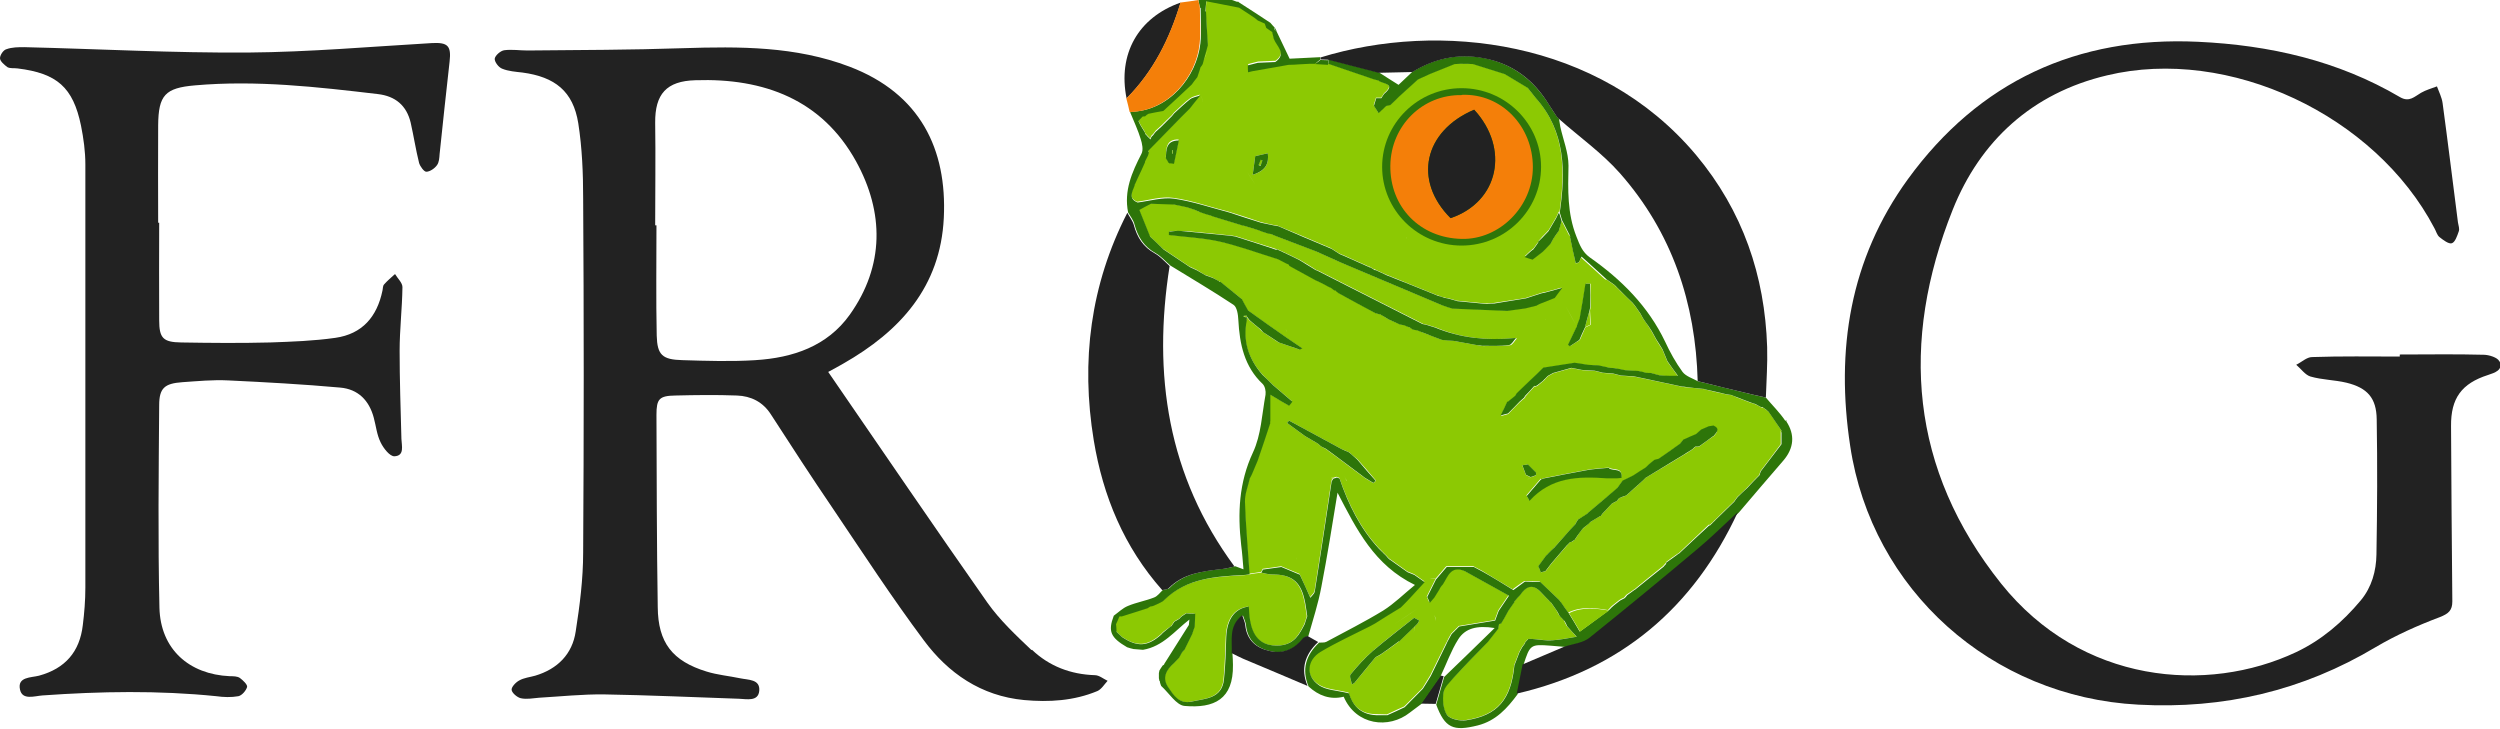 <?xml version="1.0" encoding="UTF-8"?>
<svg id="Layer_1" xmlns="http://www.w3.org/2000/svg" viewBox="0 0 97.53 28.43">
  <defs>
    <style>
      .cls-1 {
        fill: #8cc903;
      }

      .cls-2 {
        fill: #2d7509;
      }

      .cls-3 {
        fill: #f47f09;
      }

      .cls-4 {
        fill: #222;
      }
    </style>
  </defs>
  <path class="cls-1" d="M69.52,16.83h0c-.17-.25-.33-.5-.5-.74-.03-.03-.07-.06-.1-.09-.05-.03-.09-.06-.13-.09-.02-.02-.03-.02-.05,0-.08-.04-.15-.09-.24-.13-.07-.03-.14-.05-.21-.07-.17-.07-.35-.13-.52-.2-.07-.03-.13-.06-.2-.09-.07-.01-.13-.02-.2-.03-.28-.06-.55-.12-.83-.19-.03-.02-.05-.02-.08-.02-.22-.03-.43-.05-.65-.07-.06,0-.12-.01-.18-.02-.48-.1-.96-.21-1.45-.31-.14-.03-.29-.06-.43-.09l-.5-.03-.31-.08c-.13-.01-.27-.02-.4-.03-.11-.03-.22-.05-.32-.08-.17-.01-.34-.02-.5-.03-.14-.03-.28-.05-.41-.08-.24.07-.47.13-.71.2-.07.04-.13.07-.2.11-.04.03-.07.07-.1.1-.03.04-.07.07-.1.1h0c-.08.07-.15.12-.23.19-.03,0-.05.02-.07.03l-.03-.02c-.12.13-.25.27-.37.41v.03c-.08.06-.14.12-.21.18-.15.15-.3.3-.45.46-.1.03-.19.06-.29.08.08-.18.17-.36.26-.54h.03l.02-.02c.09-.07.17-.14.26-.21.02-.03.04-.06.06-.1.17-.17.35-.34.52-.5.17-.17.35-.34.52-.5.41-.06.82-.13,1.22-.19.17.03.35.05.52.08.13,0,.27.01.4.02.14.03.28.06.42.08.06,0,.13.01.2.02.14.03.28.06.42.08.17.01.34.02.51.03.1.03.2.05.3.07.07,0,.13,0,.2.01.11.03.22.06.33.09.13.01.27.02.4.03.11,0,.21,0,.32,0-.13-.19-.27-.38-.41-.57-.06-.15-.13-.31-.19-.46-.08-.13-.17-.26-.25-.4-.06-.1-.11-.21-.17-.31-.04-.07-.09-.14-.13-.21-.07-.1-.13-.2-.21-.3-.04-.07-.07-.13-.11-.2l-.21-.3s-.06-.07-.09-.11c-.13-.13-.27-.27-.41-.4-.04-.03-.07-.07-.1-.1-.03-.04-.07-.07-.1-.1-.04-.03-.07-.07-.1-.1-.1-.07-.2-.14-.3-.21h-.41s-.07-.07-.1-.1c-.14-.1-.27-.21-.41-.31-.02.04-.03.08-.05.14.02-.05.03-.09.05-.14-.05-.08-.1-.17-.16-.25-.03-.01-.05,0-.07.02-.02-.01-.04,0-.05,0h-.01c-.07-.34-.14-.68-.22-1.02.01-.02.01-.04,0-.05-.14-.07-.28-.14-.43-.22-.07.1-.13.2-.21.3-.04.07-.07.13-.11.2-.07.06-.13.13-.2.2-.04.03-.07.07-.1.1-.13.1-.27.21-.4.31-.1-.04-.21-.07-.31-.1.07-.07.14-.13.21-.2h0s.08-.06.11-.09h.01c.07-.09.13-.19.21-.28v-.03s.06-.07.09-.1c.03-.04.06-.07.1-.11.07-.07.13-.13.2-.21.1-.17.2-.34.3-.51.03-.07.06-.13.09-.2h.03c.22-1.59.23-3.15-.94-4.46-.1-.13-.21-.26-.31-.39-.1.1-.2.2-.29.29.1-.1.2-.2.29-.29-.3-.18-.6-.36-.9-.54-.41-.13-.83-.26-1.24-.39-.13,0-.27,0-.4-.01h-.11c-.07,0-.13.01-.2.01-.33.13-.65.26-.97.39-.15.07-.31.14-.46.21-.24.22-.49.44-.74.67,0,.05.01.1.02.15,0-.05-.01-.1-.02-.15-.05.05-.09.09-.13.13-.07.07-.14.13-.21.2-.05.01-.1.02-.15.03-.03.03-.06.06-.1.09-.04.03-.07.06-.1.09-.04.03-.08.07-.11.1-.06-.1-.12-.2-.18-.29.03-.1.06-.2.09-.29h.2c.04-.06.08-.11.11-.17.5-.42-.09-.38-.23-.52l-.19-.05c-.59-.2-1.18-.4-1.76-.6-.17-.01-.34-.02-.5-.03h-.23c-.13,0-.26.02-.38.02-.14,0-.28.01-.42.02-.47.08-.95.17-1.42.25-.05.01-.11.03-.16.04-.17.05-.33.1-.5.15.17-.05.33-.1.5-.15,0-.09,0-.18-.01-.27l.39-.1c.23-.01.45-.02.68-.03.46-.34.05-.61-.06-.91-.02-.09-.04-.17-.06-.26-.08-.06-.15-.11-.23-.17-.02-.06-.04-.11-.06-.17-.09-.04-.18-.08-.27-.12-.04-.03-.07-.06-.11-.09-.21-.13-.41-.27-.62-.41-.41-.08-.83-.16-1.28-.25-.02.2-.03.31-.04.42.03.42.05.84.07,1.25v.06c-.07.25-.13.49-.2.74.07-.17.14-.34.22-.51.09-.04.19-.08.28-.13-.06-.06-.12-.12-.18-.18.01-.48.02-.95.03-1.43-.01.48-.02.95-.03,1.43.06.06.12.12.18.18-.09.04-.19.08-.28.13-.07.17-.14.34-.22.51-.03.04-.06.08-.08.12-.01.02-.01.04-.02.06l-.11.33s.01.07.02.1c0-.04-.01-.07-.02-.1-.07.1-.14.19-.22.29-.34.31-.67.62-1,.93-.04.03-.07.07-.1.1-.19.04-.39.07-.58.11-.04.04-.09.07-.13.1-.04,0-.07,0-.1.01-.05.06-.17.15-.15.19.06.15.15.28.24.42,0,.03.01.05.03.08.03.04.06.07.09.1.03.04.07.07.1.1.01-.03.03-.07.04-.1.03-.03.05-.05.07-.07.04-.04.07-.09.1-.13.04-.03.07-.07.11-.1.04-.03.07-.07.11-.1.13-.13.27-.27.41-.4.03-.04.06-.07.09-.11.21-.19.4-.39.62-.55.11-.08.26-.11.4-.15.08.13.11.23.09.3.02-.08-.02-.18-.09-.3-.13.17-.27.34-.41.51l-.1.1c-.07.07-.13.14-.2.21-.44.45-.88.9-1.33,1.36,0,.02.02.04.03.06.2.07.4.13.59.2h.08c.02-.34,0-.7.5-.69h0c-.06.29-.12.59-.19.9-.06,0-.13-.01-.2-.02.01.17-.05.25-.13.29.09-.04.14-.12.13-.29-.04-.07-.08-.13-.12-.2h-.08c-.2-.07-.4-.13-.59-.2-.01.04-.02.07-.03.11-.03.07-.07.13-.1.2-.01.03-.02.05-.02.07-.1.21-.2.42-.29.63-.03.06-.06.13-.09.2-.02.03-.02.06-.03.09-.08.24-.24.49.12.65.47-.06.96-.22,1.42-.15.73.1,1.44.36,2.16.54.41.13.83.26,1.23.4.21.05.41.1.62.14h.04c.7.29,1.39.58,2.09.88.1.07.21.13.31.2.07.03.13.06.21.09.3.14.61.27.92.41.02.02.04.03.07.02l.13.08s.05.03.08.03c.01,0,.02.01.03.02.13.06.26.12.4.18h0c.65.26,1.3.53,1.95.79.03.02.06.03.09.03.07.03.14.05.21.07.07.02.13.03.2.04.1.03.21.06.31.09h0c.38.04.75.07,1.14.11.1,0,.2-.01.3-.02.41-.06.82-.13,1.23-.19h0c.04-.06.09-.12.13-.18-.05.06-.09.12-.13.18.21-.07.42-.13.62-.2.06-.02.12-.03.18-.04-.04-.1-.08-.2-.15-.38.07.18.11.27.15.38.21-.06.41-.11.62-.17-.1.13-.2.26-.3.39h-.01c-.17.07-.34.14-.5.2h-.01c-.07.04-.13.07-.2.1h-.01c-.13.04-.27.07-.4.1-.07.01-.14.02-.21.03-.17.02-.34.05-.51.07-.71-.03-1.42-.06-2.14-.09-.13-.04-.27-.09-.4-.13-1.3-.55-2.6-1.1-3.91-1.65-.33-.15-.66-.3-1-.45-.47-.18-.94-.36-1.42-.54-.11-.05-.23-.09-.35-.14-.06-.02-.11-.03-.18-.04-.04,0-.09.01-.13.02.04,0,.09-.01.13-.02-.1-.04-.21-.08-.31-.11-.19-.06-.37-.11-.55-.17-.02-.01-.04-.01-.06-.01-.35-.11-.7-.21-1.05-.32-.07-.03-.13-.05-.2-.07-.13-.05-.27-.09-.41-.13-.07-.03-.13-.06-.2-.09-.1-.03-.2-.07-.3-.1-.18-.04-.35-.07-.52-.11-.3-.01-.6-.02-.9-.03-.15.08-.3.16-.45.24.14.35.28.69.42,1.03.17.17.35.34.52.5.34.23.69.46,1.03.69.09.04.19.09.28.13.11.07.22.13.33.2.1.04.2.07.3.11.07.04.14.08.21.12l.03.03h.04c.28.22.56.45.84.67.08.15.17.3.24.45.26.19.52.37.77.55.24.17.49.34.73.51.21.14.41.28.62.42-.03.02-.06.03-.1.05-.33.22-.52.08-.7-.13.18.21.37.36.7.13l-.82-.28c-.2-.13-.4-.27-.61-.41h0s-.08-.07-.11-.11c-.14-.12-.28-.24-.42-.35h-.1c-.16.81.08,1.5.61,2.11h0c.13.14.27.27.41.41.25.22.51.43.76.65-.05.05-.09.11-.13.16-.21-.12-.42-.25-.73-.43v1.04s-.01.04,0,.06c-.17.49-.33.98-.49,1.46.13-.14.27-.27.4-.41-.13.14-.27.27-.4.41-.07.17-.14.34-.21.5-.04.07-.07.14-.1.21-.07.3-.2.61-.19.91.03.94.11,1.88.18,2.82.15-.02.31-.04.47-.07.02-.04.04-.08.06-.12.24-.03.48-.06.72-.1.24.1.48.2.72.3.13.3.27.6.41.9.06-.08.15-.15.17-.23.23-1.43.44-2.87.66-4.3v-.12s0-.07-.01-.1c0,.03,0,.07.01.1h.07s.08-.03.13-.04c.04.02.07.03.11.04.35,1,.8,1.94,1.53,2.73.03.03.07.07.1.1.03.04.07.07.1.1.03.04.07.07.1.1.04.04.07.08.1.11.24.17.48.34.72.51.09.04.18.07.27.11.13.09.27.19.4.28-.19.21-.38.41-.57.62-.12.12-.24.24-.36.37-.33.21-.67.42-1,.62-.07.04-.13.07-.2.11-.65.33-1.31.63-1.94,1-.54.32-.59.93-.08,1.29.29.21.72.21,1.19.33.11.4.39.83,1.05.84h.03s.42.01.42.01l.04-.02c.21-.1.42-.2.63-.29l.71-.71c.1-.17.21-.34.31-.51-.1.03-.21.06-.31.09.1-.03.21-.06.31-.09.2-.41.4-.82.6-1.22.04-.07.07-.13.1-.2.04-.07.07-.13.11-.2.04-.04.07-.07.1-.1.03-.03.07-.07.1-.1.03-.03.07-.07.1-.1.47-.08.93-.15,1.4-.23.05-.12.09-.25.14-.38.13-.19.26-.38.4-.59-.61-.34-1.17-.65-1.73-.96-.53-.23-.65.21-.85.52h0s-.06.08-.09.11c-.04.07-.08.13-.11.2l-.13.2c-.06.07-.12.14-.18.21-.04-.08-.07-.15-.1-.23.11-.23.23-.45.34-.68-.07,0-.15-.01-.23-.02.07,0,.15.01.23.01.14-.16.28-.33.42-.49h1.06c.11.06.22.12.34.18.4.24.8.49,1.19.72.18-.13.31-.23.45-.32.2,0,.4,0,.6.01.24.23.48.46.72.69l.02.02s.06.06.08.1c.1.14.2.27.29.41.51-.25,1.03-.19,1.56-.1h0s.07-.08.11-.12c.03-.03.06-.06.09-.08.08-.06.16-.13.24-.19.06-.04.12-.07.19-.1.03-.04.06-.08.09-.11h0c.1-.07.2-.13.29-.2h.01c.37-.31.75-.61,1.12-.91.04-.04.07-.08.1-.11l.02-.02v-.03c.15-.12.32-.23.49-.35h.01c.39-.37.78-.74,1.17-1.11h.03s.02,0,.02,0c.04-.04.07-.07.11-.1.03-.04.07-.07.1-.1.24-.24.48-.47.72-.7.05-.06.09-.12.13-.18.12-.11.24-.22.36-.34h0c.17-.18.33-.35.5-.52.02-.05.03-.1.04-.14.27-.35.54-.71.8-1.06v-.52h.01v.06h.02ZM64,14.48c.06.01.11.02.16.03-.05-.01-.11-.02-.16-.03ZM59.91,5.46c.06.07.13.13.19.19-.06-.06-.13-.12-.19-.19,0-.01-.01-.03-.02-.04,0,.02,0,.03.02.04ZM49.35,1.12s0,0-.01-.01c0,0,0,0,.01.01ZM46.14,6.89s.02-.04.03-.06c-.01.02-.03.04-.03.06ZM48.64,6.69c.11.17.23.34.34.52-.11-.17-.23-.35-.34-.52ZM48.87,6.82c.04-.29.07-.51.1-.73.16-.04.33-.07.49-.11.04.37-.04.67-.59.84h0ZM54.09,5.6s0,.02,0,.03c0-.01,0-.02,0-.03ZM57.34,3.24c.1.07.2.14.3.21-.1-.07-.2-.14-.3-.21ZM54.85,9.31s.02-.03.03-.05c0,.02-.02.03-.03.05ZM54.92,9.39s.03-.04.03-.06c0,.02-.02.04-.03.06ZM58,9.15c-.28.04-.64.1-1,.18-1.6-.05-2.78-1.26-2.75-2.86.02-1.56,1.26-2.78,2.79-2.76,1.54-.07,2.76,1.22,2.77,2.82,0,1.18-.77,2.22-1.8,2.62h0ZM60.21,10.13s0,.03.01.05c0-.02,0-.03-.01-.05ZM61.52,12.76s.02-.04.02-.06c.03-.08.06-.16.09-.24.01-.02.02-.05.02-.07v-.63c-.1-.05-.19-.09-.29-.13.1.05.2.09.29.13v.63c.07-.44.14-.88.22-1.32h.18c0,.3,0,.6.01.89-.01.05-.02.1-.03.15.01.19.02.37.03.56-.07.04-.14.07-.21.1.01.07.02.14.03.22-.01-.08-.02-.14-.03-.22l-.22.5h-.01c-.12.07-.24.15-.36.23-.03-.02-.05-.04-.07-.06.11-.23.22-.46.33-.69-.14-.25-.28-.51-.45-.82.17.3.31.56.45.82ZM60.89,10.96s.02-.02.04-.03c0,0-.03.02-.04.03ZM60.31,12.47c.07.03.13.07.21.1.2.09.4.18.61.26-.2-.09-.4-.18-.61-.26-.07-.03-.13-.07-.21-.1-.01,0-.02,0-.03-.01.01,0,.02.01.03.01ZM49,21.96c.07.08.18.15.26.23-.08-.08-.19-.15-.26-.23ZM49.27,22.19c.02-.06.03-.11.05-.15-.02.04-.04.09-.05.15ZM55.97,23.99c.02.08.03.15.04.24-.02-.08-.03-.15-.04-.24ZM55.32,23.73c-.31.21-.62.43-.94.63.32-.2.62-.42.94-.63ZM54.94,24.94c.06-.04.11-.09.15-.15-.04.06-.09.11-.15.15ZM55.3,24.33s-.07.07-.1.1c-.01.11-.03.2-.07.28.04-.08.06-.18.06-.28-.21.2-.41.4-.62.6-.13.1-.27.2-.41.3-.1.07-.2.13-.3.21-.07.04-.13.07-.2.1-.27.34-.55.67-.83,1.01l-.09.05c-.02-.13-.11-.32-.05-.39.26-.33.54-.64.86-.91.52-.45,1.07-.87,1.62-1.3.07.04.13.07.2.11-.02.04-.05.08-.07.12h0ZM57.65,12.97c-.46-.06-.91-.11-1.37-.17.46.06.91.11,1.37.17ZM49.89,9.32h0s0,0,0,0ZM46.89,9.56c.18.02.36.04.54.07-.18-.03-.36-.05-.54-.07ZM50.19,12.97c0-.05-.02-.1-.03-.14.02.05.03.09.03.14ZM50.56,21.74s.03.07.04.1c-.01-.03-.03-.06-.04-.1ZM52.53,18.76c-.03-.07-.06-.14-.09-.21.03.07.06.14.1.21h0ZM53.58,18.85c-.11-.07-.22-.13-.33-.2-.37-.27-.74-.55-1.11-.83-.14-.1-.28-.2-.41-.3-.07-.04-.13-.07-.2-.11-.04-.03-.07-.06-.11-.1-.17-.1-.34-.2-.51-.3-.23-.17-.46-.34-.7-.51.03-.03.05-.06.08-.09.68.37,1.37.74,2.05,1.11.09.04.19.08.28.12h.01c.07.07.14.13.22.19.04.03.07.06.11.09.24.27.49.55.72.83-.03.03-.06.06-.09.09h0ZM57.85,21.79s.02-.03.03-.05c-.01.02-.02.03-.03.05ZM57.84,13.49c-.06,0-.12-.01-.18-.02-.31-.06-.63-.11-.94-.17-.15-.02-.3-.03-.46-.04-.25-.1-.5-.19-.75-.29h-.01c-.07-.04-.13-.06-.2-.09-.06-.01-.11-.02-.17-.03l-.13-.08h-.01c-.07-.04-.13-.07-.2-.09-.06-.01-.11-.02-.17-.03-.15-.06-.29-.13-.44-.19-.1-.06-.21-.12-.3-.19-.06-.02-.12-.03-.19-.05-.48-.26-.96-.52-1.44-.78h0s-.07-.06-.1-.09c-.02-.02-.04-.03-.07-.03-.05-.03-.09-.06-.13-.09h-.01s-.21-.12-.21-.12l-.39-.19c-.34-.19-.68-.37-1.02-.56.01-.02,0-.04-.02-.05-.07-.04-.14-.07-.21-.1l-.19-.1c-.77-.24-1.53-.52-2.31-.7-.64-.14-1.31-.18-1.96-.25v-.13c.07,0,.13-.02.2-.02.17,0,.33,0,.49.01.58.05,1.16.11,1.74.17.06.01.11.02.17.03.11-.1.23-.21.34-.31-.11.1-.23.21-.34.31.52.17,1.05.33,1.57.5l.03.02h.04c.14.07.29.13.43.2.14.07.27.13.41.2.21.12.42.25.62.38.02.02.05.03.08.03,1.37.7,2.75,1.39,4.12,2.09.06.01.12.03.18.04.11.03.21.07.32.1.99.42,2.01.51,3.07.41.03.01.05.01.08.01-.09.09-.17.26-.27.27-.35.04-.7.02-1.04.03h-.02ZM58.98,16.22s.06,0,.09,0c-.03,0-.06,0-.09,0ZM59.29,22.7c-.07-.02-.16-.03-.24-.04.08.01.17.02.24.04ZM60.12,18.69s.06,0,.08-.03c.57-.11,1.15-.23,1.72-.33.27-.05.56-.06.84-.09h0c.17.12.54-.03.49.37-.06,0-.11.01-.17.02h-.39s-.03,0-.03,0c-1.09-.07-2.16-.05-3,.88-.04-.06-.07-.12-.11-.19.19-.22.37-.43.56-.65h0ZM61.51,19.97s.02.06.02.09c0-.03-.02-.07-.02-.09ZM59.39,18.15c.07-.01.14-.02.21-.03.11.11.22.22.33.33-.01.03-.02.06-.01.1-.07.02-.14.05-.21.07-.05.05-.12.08-.14.13.02-.05.09-.09.14-.13l-.18-.09c-.05-.12-.09-.25-.14-.37h0ZM66.85,17.02h-.01c-.18.13-.37.26-.55.4-.05,0-.1,0-.15.01-.04.03-.07.07-.11.1l-.14.09c-.05.03-.1.07-.16.1-.51.31-1.02.62-1.53.92h0s-.07.07-.1.1h0c-.22.2-.44.4-.66.59-.09.04-.18.07-.27.1-.03.04-.06.08-.09.11-.06.04-.13.07-.2.11-.12.13-.24.25-.36.38-.02.04-.05.07-.07.1h-.02c-.13.07-.25.15-.38.23-.03.03-.07.06-.1.09h-.01s-.07.07-.11.1c-.03.03-.06.06-.1.09-.03.04-.06.07-.09.11h0c-.07.1-.13.2-.2.3h0s-.09.07-.12.09c-.03,0-.06,0-.08.03-.03.03-.07.06-.1.1-.2.24-.41.47-.61.71-.08.1-.15.2-.23.3-.06.02-.12.03-.18.05v.26-.26c-.04-.08-.07-.16-.1-.24.1-.13.2-.27.3-.41.04-.04.07-.07.1-.1.04-.04.07-.07.1-.1l.1-.1s-.01-.05-.02-.07c0,.03.01.05.02.07l.62-.69c.07-.07.13-.14.2-.21.04-.07.07-.13.11-.2.11-.06.22-.13.33-.2.03-.03.05-.05.08-.07.37-.31.74-.63,1.12-.94.07-.1.14-.2.21-.29.13-.07.27-.13.41-.2-.03-.03-.06-.06-.1-.1.03.03.06.07.1.1.17-.11.34-.21.5-.32.04-.03.07-.06.1-.1.08-.07.15-.13.23-.19.06-.01.11-.03.16-.04.28-.2.56-.4.84-.59.04-.05.09-.11.13-.16.17-.08.34-.15.5-.22.06-.06.13-.11.19-.17.1-.04.2-.09.3-.13.06-.01.12-.02.19-.03.27.14.11.27,0,.41h.03Z"/>
  <path class="cls-4" d="M56.18,26.36c-.26.37-.51.73-.76,1.09.2,0,.39.01.59.01.1-.36.21-.72.31-1.08-.05-.01-.09-.02-.13-.03h0Z"/>
  <path class="cls-2" d="M49.8,1.21s-.04-.08-.06-.12c-.02.02-.03.05-.01.08.02.03.04.04.07.04Z"/>
  <path class="cls-2" d="M51.52,2.33c-.07.06-.14.11-.21.17.17.01.34.02.5.03v-.18c-.1,0-.2-.01-.29-.01Z"/>
  <path class="cls-1" d="M45.39,23.4c-.06.06-.14.09-.22.13-.07.03-.13.06-.2.09-.04,0-.07.01-.11.02-.04.03-.07.05-.11.07-.34.1-.68.21-1.01.31-.03,0-.06,0-.09.01-.05.1-.09.2-.13.3,0,.1.01.2.02.3.07.07.14.13.21.2.6.41,1,.38,1.53-.08.04-.04.07-.07.1-.1.09-.07.19-.14.28-.21h.02c.04-.07.08-.12.12-.19.06-.04.13-.08.19-.11.04-.03.07-.07.1-.1,0-.02,0-.04-.01-.06,0,.02,0,.04.01.06.05-.04.11-.07.17-.11.02-.06.04-.12.06-.18-.02.06-.04.12-.06.18.12,0,.23,0,.35.01,0,.17-.02.34-.02.51-.03.1-.07.2-.1.29-.1.2-.2.41-.3.61-.03.04-.06.07-.1.11-.04.07-.07.13-.11.2-.07.07-.13.14-.2.21-.3.26-.47.57-.23.93.21.31.44.69.92.57.53-.12,1.18-.11,1.26-.86.06-.55.06-1.1.09-1.66.03-.69.31-1.11.88-1.19.02.18.02.36.05.54.09.53.35,1.04,1.16.98.57-.04.76-.42.97-.83.04-.1.07-.21.1-.31-.04-.24-.06-.47-.12-.7-.16-.68-.53-.94-1.24-.93-.14,0-.29-.05-.43-.07-.15.02-.31.04-.47.07-.07.01-.13.03-.2.03-1.14.06-2.27.12-3.14.99h.01Z"/>
  <path class="cls-1" d="M61.03,24.22s-.07-.07-.1-.1c-.03-.04-.06-.07-.1-.11-.04-.07-.08-.13-.11-.2-.07-.1-.14-.2-.21-.3-.03-.04-.07-.07-.1-.1-.04-.04-.07-.07-.1-.1-.07-.07-.13-.14-.2-.21-.33-.37-.59-.23-.82.11-.06.07-.12.14-.19.21-.02.02-.02.04-.03.06-.08.11-.15.22-.23.33-.06.1-.11.21-.17.31-.04.07-.08.13-.12.2-.03,0-.05.01-.08.02-.01.06-.02.12-.03.18-.13.17-.27.34-.4.51-.44.46-.89.92-1.33,1.39-.16.17-.38.36-.4.57-.04.29-.03.67.13.89.12.17.51.25.75.21,1.23-.19,1.75-.81,1.88-2.14.07-.17.13-.35.2-.52.04-.07.07-.13.11-.2.03-.04.06-.08.09-.11.01-.02.02-.04.02-.06.04-.04.08-.09.12-.13.03,0,.06,0,.08-.01.29.02.58.07.86.06.32-.02.63-.09.95-.14-.12-.14-.25-.28-.38-.42-.04-.07-.07-.13-.1-.2h-.01Z"/>
  <path class="cls-1" d="M60.92,8.62c-.04.13-.08.26-.11.39.14.07.28.14.43.22-.1-.2-.21-.41-.31-.61h0Z"/>
  <path class="cls-1" d="M51.93,18.77s.05-.08.07-.12h-.07v.12Z"/>
  <path class="cls-1" d="M48.65,12.36s-.02-.04-.03-.06c-.04,0-.07.01-.11.01v.04s.09.01.13.02c0,.04,0,.08-.01.12h.1s-.06-.08-.09-.12h0Z"/>
  <path class="cls-1" d="M62.01,12.11c-.06.22-.12.44-.18.66.07-.04.14-.07.21-.1-.01-.19-.02-.37-.03-.56Z"/>
  <path class="cls-1" d="M45.75,5.86h-.03v.13h.03s0-.08,0-.13Z"/>
  <path class="cls-1" d="M49.1,6.43s.06.02.08.03c.03-.07.05-.13.07-.21-.03-.01-.05-.02-.08-.03-.03.07-.05.13-.08.2h0Z"/>
  <path class="cls-2" d="M69.65,16.42c-.22-.33-.51-.61-.76-.91-.18-.04-.36-.08-.53-.12-.71-.17-1.42-.35-2.13-.52-.2-.11-.46-.19-.59-.36-.27-.37-.49-.77-.68-1.18-.66-1.38-1.7-2.42-2.94-3.29-.29-.21-.39-.48-.52-.81-.36-.91-.33-1.83-.31-2.77,0-.51-.21-1.01-.32-1.52-.02-.1-.03-.21-.05-.31-.03-.03-.06-.06-.09-.09-.1-.15-.21-.31-.3-.46-.6-.96-1.42-1.6-2.56-1.82-1-.19-1.91.02-2.77.54-.18.17-.35.33-.54.51-.28-.18-.53-.33-.77-.49-.66-.17-1.31-.34-1.97-.51v.18c.59.2,1.18.4,1.76.6.06.02.12.03.19.05.14.14.73.1.23.52-.04.06-.08.11-.11.17h-.2c-.03.1-.06.2-.09.3.06.09.12.19.18.28.04-.03.08-.06.11-.1.04-.03.07-.06.1-.09.03-.03.06-.06.1-.09.05-.01.1-.02.15-.03.07-.07.14-.13.21-.2.05-.05.09-.09.13-.13.24-.22.49-.44.74-.67.15-.07.31-.14.46-.21.33-.13.65-.26.97-.39.07,0,.13-.01.2-.01h.11c.13,0,.27,0,.4.01.41.13.83.26,1.24.39.3.18.6.36.9.54.1.13.21.26.31.39,1.17,1.31,1.17,2.87.94,4.47.03.1.06.2.09.3.1.2.21.41.31.61.01.02.01.04,0,.05.07.34.14.68.22,1.01h.01s.03-.01.05,0c.02-.02.05-.03.07-.02.03-.06.05-.11.1-.23.35.31.66.6.98.89.1.07.2.14.3.21.04.03.07.07.1.1.03.03.07.07.1.1.04.04.07.07.1.1.13.13.27.27.41.4.03.04.06.07.09.11.07.1.14.2.21.3.04.07.07.13.11.2.07.1.13.2.21.3.04.07.09.13.13.2l.17.31c.08.13.17.26.25.4.06.15.13.31.19.46.13.19.27.38.41.57h-.32c-.13,0-.27-.01-.4-.02-.11-.03-.22-.06-.33-.09-.07,0-.13,0-.2-.01-.1-.03-.2-.05-.3-.07-.17-.01-.34-.02-.51-.03-.14-.03-.28-.06-.43-.08-.06,0-.13-.01-.2-.02-.14-.03-.28-.06-.42-.09-.13,0-.27-.01-.4-.02-.17-.03-.35-.05-.52-.08-.41.06-.82.13-1.22.19-.17.17-.35.34-.52.5-.17.17-.35.33-.52.5-.02.03-.04.06-.06.1-.09.07-.17.14-.26.21l-.02.02h-.03c-.08.18-.17.36-.26.54.1-.03.19-.06.29-.08.15-.15.3-.3.45-.46.07-.06.13-.12.2-.18v-.03c.13-.13.26-.27.38-.41l.03.02s.05-.03.07-.03c.08-.06.15-.12.23-.18.03-.04.07-.07.1-.1.03-.04.07-.07.1-.1.07-.04.13-.07.2-.11.24-.07.47-.13.71-.2.14.03.28.05.41.08.17.01.34.02.5.03.11.03.22.05.32.08.13.01.27.02.4.03l.31.08.5.03.43.09c.48.1.96.21,1.45.31.06,0,.12.01.18.02.22.03.43.05.64.07.03,0,.05,0,.08.02.27.06.55.12.83.19.07.01.13.02.2.03.07.03.13.06.2.08.17.07.34.13.52.2.07.03.14.05.21.07.08.04.15.09.24.13.02-.02.04-.02.05,0,.05.03.09.06.13.09.03.03.07.06.1.09.17.24.33.49.5.73v.53c-.27.35-.54.71-.81,1.06-.02.05-.03.1-.04.14-.17.17-.33.34-.49.51h0c-.13.12-.25.23-.37.35-.05.06-.09.12-.13.18-.24.23-.48.47-.72.7-.03.04-.07.07-.1.1-.04.04-.07.07-.11.11l-.02.02h-.03c-.39.36-.78.72-1.17,1.09h-.01c-.17.13-.33.24-.5.36v.03s0,.02,0,.02c-.04.04-.07.07-.1.11-.38.3-.75.6-1.12.9h-.01c-.1.08-.2.14-.29.21h0s-.06.08-.09.11l-.19.1c-.08.06-.16.13-.24.19l-.09.08s-.07.08-.11.11h0l-1.13.83c-.14-.24-.28-.48-.43-.72-.1-.14-.2-.27-.29-.41-.03-.03-.06-.07-.08-.1l-.02-.02c-.24-.23-.48-.46-.72-.69-.2,0-.4,0-.6-.01-.13.1-.27.2-.45.33-.39-.24-.79-.49-1.2-.72-.11-.06-.22-.12-.34-.18h-1.06c-.14.16-.28.33-.42.49-.11.23-.23.45-.34.68.04.08.07.15.1.23.06-.07.12-.14.18-.21.04-.07.09-.14.13-.21.04-.06.08-.13.11-.19.03-.04.06-.08.09-.11.2-.31.31-.75.85-.52.56.31,1.12.62,1.73.96-.14.21-.27.4-.4.59-.05.12-.09.25-.14.38-.47.08-.93.15-1.4.23-.04.03-.07.07-.1.1-.04.03-.07.07-.1.1-.04.03-.07.07-.1.1-.04.07-.07.13-.11.2-.04.07-.07.13-.1.2h0c-.2.41-.4.82-.6,1.23-.1.17-.21.34-.31.5-.24.24-.47.48-.71.72-.21.1-.42.2-.63.29l-.04.02h-.45c-.66-.03-.93-.45-1.05-.85-.47-.12-.91-.12-1.19-.33-.51-.36-.45-.97.08-1.29.62-.37,1.28-.67,1.93-1,.07-.04.13-.07.2-.11.33-.21.67-.42,1-.62.12-.12.24-.24.36-.37.19-.21.38-.41.57-.62-.13-.09-.27-.19-.4-.28-.09-.04-.18-.07-.27-.11-.24-.17-.48-.34-.72-.51-.04-.04-.07-.07-.1-.11-.03-.04-.07-.07-.1-.1-.03-.04-.07-.07-.1-.1-.04-.04-.07-.07-.1-.1-.73-.79-1.19-1.73-1.53-2.73-.04-.02-.07-.03-.11-.04-.04.02-.08.03-.13.04-.03.04-.05.08-.07.12-.22,1.43-.43,2.87-.66,4.3-.02.08-.11.15-.17.23-.13-.3-.27-.6-.41-.9-.24-.1-.48-.2-.72-.3-.24.03-.48.07-.72.1-.02.04-.04.08-.06.12.14.03.29.07.43.07.72,0,1.08.26,1.24.93.06.23.08.46.12.7-.04.11-.07.21-.1.31-.21.4-.4.78-.97.83-.81.06-1.07-.45-1.16-.98-.03-.18-.04-.36-.05-.54-.56.08-.85.5-.88,1.19-.02.55-.03,1.11-.09,1.66-.08.75-.73.74-1.26.86-.49.11-.71-.26-.92-.57-.24-.36-.07-.67.23-.93.07-.07.13-.14.2-.21.04-.07.07-.13.11-.2.03-.04.06-.07.1-.11.1-.2.2-.41.3-.61.03-.1.07-.2.1-.29,0-.17.02-.34.02-.51-.12,0-.23,0-.35-.01-.06.04-.11.07-.17.11-.04.03-.07.07-.1.1-.06.04-.13.08-.19.11-.04.06-.08.11-.12.18h-.02c-.09.08-.19.15-.28.23-.04.03-.07.07-.1.1-.53.47-.93.49-1.53.09-.07-.07-.14-.13-.21-.2,0-.1-.01-.2-.02-.3.05-.1.09-.2.13-.3.03,0,.06-.01.09,0,.34-.11.68-.21,1.01-.32.04-.02.07-.05.11-.07.04,0,.07-.01.11-.02.07-.03.13-.06.2-.09.07-.04.16-.07.22-.13.88-.87,2.01-.93,3.14-.99.07,0,.13-.02.2-.03-.06-.94-.15-1.88-.18-2.82-.01-.3.12-.61.19-.92.04-.07.07-.13.1-.2.07-.17.14-.34.21-.5.17-.49.33-.98.49-1.46-.01-.02-.02-.04,0-.06v-1.04c.31.19.52.31.73.43.05-.05.09-.11.13-.16-.25-.22-.51-.43-.76-.65-.13-.13-.27-.27-.41-.4h0c-.54-.62-.77-1.32-.61-2.12,0-.04,0-.08.01-.12-.04,0-.09-.01-.13-.02v-.04s.07-.01.11-.01c0,.02.02.04.03.06.03.04.06.08.09.12.14.12.28.24.42.35l.11.12h0c.21.13.41.27.61.4.27.09.55.19.82.28.03-.02.06-.03.1-.05-.21-.14-.41-.28-.62-.42-.24-.17-.49-.34-.73-.51-.26-.19-.52-.37-.77-.55-.08-.15-.17-.3-.24-.44-.28-.23-.56-.45-.84-.68h-.04l-.03-.03c-.07-.04-.14-.07-.21-.11l-.3-.11c-.11-.06-.22-.13-.33-.19-.09-.04-.19-.09-.28-.13-.34-.23-.69-.46-1.03-.69-.17-.17-.35-.34-.52-.5-.14-.35-.28-.69-.42-1.04.15-.08.3-.17.45-.24.3.01.6.02.9.03.18.04.35.07.52.11.1.03.2.07.3.1.07.03.13.06.2.09.13.05.27.09.41.13.07.03.13.05.2.07l1.05.32s.04,0,.06.01c.19.06.37.11.55.17.1.04.21.08.31.11.06.02.11.03.18.04.11.05.23.09.35.14.47.18.94.36,1.42.54.33.15.66.3,1,.45,1.3.55,2.6,1.1,3.91,1.65.13.05.26.09.4.13.71.03,1.42.06,2.14.09.17-.02.34-.05.51-.07.07-.01.14-.02.21-.03.13-.03.27-.07.4-.1h.01c.07-.04.13-.07.2-.1h.01c.17-.07.34-.13.5-.2h.01c.1-.14.2-.27.3-.4-.21.06-.41.11-.62.17-.06.02-.12.03-.18.04-.21.07-.42.13-.62.2h0c-.41.07-.82.13-1.23.2-.1,0-.2.01-.3.02-.38-.04-.76-.07-1.14-.11h0c-.1-.03-.21-.06-.31-.09-.07-.02-.13-.03-.2-.04-.07-.03-.13-.05-.21-.07-.04,0-.06-.01-.09-.03-.65-.26-1.3-.53-1.95-.78h0c-.14-.07-.28-.13-.43-.2-.03,0-.06,0-.08-.03-.04-.03-.09-.05-.13-.08-.03,0-.05,0-.07-.02l-.92-.41c-.07-.03-.14-.06-.21-.09-.1-.07-.21-.13-.31-.2-.7-.29-1.4-.59-2.09-.89h-.04c-.21-.04-.41-.09-.62-.13-.41-.13-.83-.26-1.24-.4-.72-.19-1.42-.43-2.16-.54-.45-.06-.94.09-1.42.15-.37-.15-.21-.41-.12-.65,0-.03.01-.06.03-.09.03-.07.06-.13.09-.2.1-.21.2-.42.29-.63,0-.03,0-.05.02-.07.03-.07.07-.13.1-.2.01-.04.02-.07.03-.11-.01-.02-.02-.04-.03-.06.03-.13.06-.27.08-.4-.03.13-.06.27-.08.4.44-.45.88-.9,1.33-1.36l.2-.2s.07-.07.1-.1c.13-.17.27-.34.41-.51-.13.05-.29.07-.4.15-.22.17-.42.37-.62.55-.03.04-.06.07-.09.11-.13.13-.27.27-.41.41l-.11.1s-.07.06-.11.1c-.04.04-.07.09-.1.13-.03.03-.05.05-.07.07-.01.03-.03.07-.04.1-.03-.04-.07-.07-.1-.1-.03-.04-.06-.07-.09-.1-.02-.03-.02-.05-.03-.08-.08-.14-.18-.27-.24-.42-.02-.04.1-.12.15-.19.03-.01.07-.01.1-.01.04-.04.08-.07.13-.1.19-.04.39-.08.58-.11.04-.03.07-.06.11-.1.34-.31.67-.62,1-.93.07-.1.14-.19.22-.29l.11-.33s0-.04.02-.06c.03-.04.06-.08.08-.12.07-.24.13-.49.2-.73,0-.02,0-.04,0-.06-.03-.42-.05-.84-.07-1.25-.07-.06-.14-.11-.21-.17,0,.47.04.94-.01,1.4-.14,1.3-1.23,2.65-2.73,2.67-.01.03,0,.06.02.09.13.32.28.64.38.97.06.19.11.43.03.58-.37.72-.69,1.44-.52,2.29.09.15.21.3.25.47.13.48.37.87.83,1.12.21.12.38.32.57.48.83.51,1.66,1,2.46,1.53.14.09.18.39.19.6.05.93.23,1.81.95,2.49.09.09.13.28.11.42-.14.76-.17,1.57-.49,2.25-.55,1.18-.6,2.37-.46,3.61.04.3.06.6.09.95-.15-.06-.24-.09-.32-.12-.16.04-.31.08-.48.1-.75.09-1.51.16-2.09.75-.05.05-.17.05-.25.07-.11.1-.21.25-.35.3-.33.13-.69.19-1.02.33-.2.08-.37.25-.55.38-.23.61-.13.85.52,1.23.08.03.17.05.25.07.12.01.25.02.37.03.78-.13,1.24-.74,1.81-1.18,0,.07-.02.14-.02.21-.32.51-.64,1.01-.96,1.52,0,.03-.03.05-.06.06-.05.07-.09.13-.13.2,0,.04-.02.07-.02.1v.2s.01.07.02.1l.02.02v.03c.01.05.03.1.05.15.3.27.59.75.91.78,1.16.1,1.91-.26,1.89-1.6,0-.15-.01-.3-.02-.45.03-.5-.13-1.05.41-1.48.05.15.11.27.12.39.06.59.44.9.97,1.01.51.11.95-.08,1.28-.5.04-.05.11-.06.18-.09.18-.64.39-1.28.51-1.93.23-1.19.42-2.38.63-3.67.74,1.43,1.43,2.83,3.02,3.6-.44.36-.81.73-1.24,1-.72.44-1.48.82-2.22,1.22-.08.04-.19.02-.28.03-.51.48-.69,1.04-.41,1.71.39.36.85.53,1.37.4.48,1.12,1.76,1.27,2.58.62.14-.11.3-.22.44-.33.26-.37.51-.73.76-1.09.23-.48.41-1,.69-1.44.27-.43.73-.55,1.42-.44-.71.69-1.34,1.31-1.97,1.91-.1.36-.21.72-.31,1.08.34.91.66,1.05,1.62.81.71-.18,1.15-.67,1.55-1.21.08-.38.15-.75.23-1.14.26-.81.28-.82,1.07-.76.2.02.4.03.6.05.33-.11.71-.14.96-.35,1.42-1.14,2.83-2.3,4.22-3.47.54-.45,1.04-.95,1.56-1.43.58-.68,1.15-1.35,1.73-2.02.42-.49.46-1.01.12-1.53v-.05ZM61.51,24.84c-.31.05-.63.12-.95.14-.29.02-.57-.04-.86-.06-.03,0-.05.01-.08.01-.04.04-.08.09-.12.13,0,.02,0,.04-.02.06-.03.04-.06.08-.09.12-.04.07-.07.13-.11.2-.07.17-.13.35-.2.52-.13,1.33-.65,1.95-1.88,2.14-.25.04-.64-.05-.75-.21-.15-.23-.18-.6-.13-.89.03-.2.25-.39.4-.57.43-.47.88-.93,1.33-1.39.13-.17.27-.34.4-.51.01-.06.02-.12.03-.18.03-.01.05-.02.08-.02.04-.07.08-.13.12-.2.06-.1.11-.21.17-.31.08-.11.15-.22.23-.33,0-.03.01-.05.03-.06.06-.07.12-.14.19-.21.23-.34.49-.47.82-.11.07.07.13.14.2.21.04.04.07.07.1.1.03.04.07.07.1.1.07.1.14.2.21.3.04.07.08.13.11.2.03.04.06.07.1.11.03.04.07.07.1.1.04.07.07.13.1.2.12.14.25.28.38.42.08,0,.17-.02.29-.03-.12.01-.21.02-.29.03h0v-.02h0Z"/>
  <path class="cls-2" d="M60.82,4.65s0,0,0,.01h-.01s0-.01,0-.01Z"/>
  <path class="cls-2" d="M47.06.05c.45.09.87.17,1.28.25.21.13.41.27.62.41.04.03.07.06.11.09.09.04.18.08.27.12.02.06.04.11.06.17.08.05.15.11.23.16.02.09.04.17.06.26.11.3.53.58.06.91-.23.01-.45.02-.68.03-.13.03-.26.07-.39.1,0,.09,0,.18.01.27.05-.01.11-.03.16-.04.47-.08.95-.17,1.42-.25.14,0,.28-.01.42-.02.13,0,.26-.02.38-.02h.23c.07-.06.14-.11.21-.17,0-.03,0-.06,0-.09-.42.02-.84.04-1.2.06-.19-.4-.36-.75-.52-1.09-.03,0-.06-.02-.07-.04-.02-.03-.01-.05.01-.08-.06-.06-.11-.12-.17-.19-.41-.27-.82-.54-1.23-.8-.02-.03-.04-.03-.07-.02l-.23-.08h-1.28c.02.1.04.2.06.3.07.06.14.11.21.17.01-.11.02-.22.04-.42h0s0,0,0,0Z"/>
  <path class="cls-2" d="M60.71,8.51c-.1.17-.2.34-.3.51-.07.07-.13.14-.2.21-.03.03-.06.07-.1.1-.04.04-.07.07-.1.1v.03c-.06.09-.13.19-.2.28h-.01s-.08.06-.11.09h0c-.07.06-.14.13-.21.2.1.04.21.07.31.1.13-.1.27-.21.4-.31.04-.04.07-.07.1-.1.07-.07.13-.14.2-.21.04-.06.07-.13.11-.2.07-.1.13-.2.21-.3.04-.13.08-.26.11-.39-.03-.1-.06-.2-.09-.3h-.03c-.03.06-.06.12-.09.19h-.02Z"/>
  <path class="cls-2" d="M53.87,12.28c.1.06.21.12.3.18.15.07.29.13.44.2.06.01.11.02.17.03.07.03.13.06.2.08h.01s.09.07.13.09c.06.01.11.02.17.03.07.03.13.05.2.08h.01c.25.1.5.2.75.29.15.02.3.03.46.04.31.06.63.11.94.17.06,0,.12.01.18.02.35,0,.7.02,1.04-.03.1-.01.18-.18.27-.27-.03,0-.05,0-.08,0-1.06.1-2.08,0-3.07-.41-.11-.03-.21-.07-.32-.1-.06-.01-.12-.03-.18-.04-1.37-.7-2.75-1.39-4.12-2.09-.03,0-.05-.02-.07-.03l-.62-.38c-.14-.07-.27-.13-.41-.2-.14-.07-.29-.13-.43-.2h-.07c-.52-.18-1.05-.34-1.57-.51-.06-.01-.11-.02-.17-.03-.66-.06-1.31-.13-1.97-.19-.15-.02-.31.02-.46.03v.13c.66.08,1.32.11,1.96.25.78.18,1.54.46,2.31.7.06.03.13.07.19.1.07.04.14.07.21.1.02.01.03.03.02.05.34.19.68.37,1.02.56.13.06.26.12.39.19.07.04.14.08.21.11h.01s.09.07.13.1c.03,0,.05,0,.07.03.04.03.07.06.1.08h0c.48.26.96.53,1.44.78.06.02.12.03.19.05h.02Z"/>
  <path class="cls-2" d="M60.61,21.38s-.06.07-.1.1c-.03.03-.07.07-.1.1-.03.04-.07.07-.1.1-.1.14-.2.27-.3.41.04.08.07.16.1.24.06-.02.12-.03.18-.05.08-.1.15-.2.23-.3.2-.24.41-.47.61-.71.03-.03.07-.06.1-.1.02-.02.05-.03.08-.03.04-.03.08-.06.12-.08h0c.07-.11.14-.21.21-.3h0s.06-.08.09-.12c.03-.03.06-.06.1-.09.04-.03.07-.06.11-.09h.01s.07-.07.1-.1c.13-.08.25-.15.38-.23h.02s.05-.07.07-.1c.12-.13.24-.25.36-.38.06-.04.13-.07.2-.11.03-.04.06-.08.09-.11.09-.04.18-.07.27-.1.22-.2.44-.39.66-.59.04-.04.07-.07.1-.1h0c.51-.31,1.02-.62,1.53-.93.05-.03.1-.07.16-.1.05-.03.09-.06.14-.09.04-.04.07-.07.11-.1.05,0,.1,0,.15-.01.18-.13.37-.26.55-.4h.01c.11-.14.28-.27,0-.41-.06.01-.12.02-.19.03-.1.04-.2.09-.3.13-.06.06-.13.11-.19.17-.17.07-.34.15-.5.22-.04.05-.09.11-.13.16-.28.2-.56.4-.84.59-.06.01-.11.03-.16.04-.08.06-.15.12-.23.19-.04.04-.07.07-.1.1-.17.11-.34.21-.5.32-.13.07-.27.13-.41.2-.07.1-.14.2-.21.29-.37.32-.74.63-1.12.95-.03.03-.05.05-.08.07-.11.07-.22.14-.33.21-.04.06-.07.12-.11.19-.07.07-.13.14-.2.21-.21.24-.42.47-.62.7l-.02.03Z"/>
  <path class="cls-2" d="M62.77,18.25h-.01c-.28.03-.56.04-.84.09-.57.1-1.15.22-1.72.33-.03.02-.05.03-.08.03-.19.22-.37.43-.56.65.04.06.07.12.11.19.84-.93,1.9-.96,3-.88h.03s.03,0,.03,0h.36c.06,0,.11-.01.17-.02.05-.4-.32-.25-.49-.37h0Z"/>
  <path class="cls-2" d="M53.67,18.76c-.24-.27-.49-.55-.72-.83-.04-.03-.07-.07-.11-.1-.07-.06-.14-.12-.22-.19h-.01c-.09-.04-.19-.08-.27-.12-.68-.37-1.37-.74-2.05-1.11-.03.03-.05.06-.08.09.23.17.46.34.7.51.17.1.34.2.51.3.04.03.07.07.11.1.07.03.13.07.2.1.14.1.27.2.41.3l1.11.83c.11.07.22.13.33.2.03-.03.06-.06.09-.09h0Z"/>
  <path class="cls-2" d="M62.04,11.96c0-.3,0-.6-.01-.89h-.18c-.07.44-.14.88-.22,1.32,0,.03,0,.05-.02.07-.03.08-.06.16-.09.24,0,.03,0,.05-.02.06-.11.23-.22.46-.33.69.03.02.05.04.07.06.12-.08.24-.16.36-.24h.01c.07-.16.14-.33.22-.49.06-.22.11-.44.18-.66.01-.05.02-.1.03-.15h0Z"/>
  <path class="cls-2" d="M45.48,6.17c.04.07.08.13.12.2.07,0,.13.01.2.02.06-.3.13-.6.19-.91h0c-.51,0-.49.37-.51.7h0ZM45.73,5.86h.03s0,.08,0,.13h-.03v-.13Z"/>
  <path class="cls-2" d="M59.6,18.12c-.07.01-.14.02-.21.03.05.12.09.25.14.37.06.03.12.06.18.09.07-.02.14-.05.21-.07,0-.03,0-.07.01-.1-.11-.11-.22-.22-.33-.33h0Z"/>
  <path class="cls-2" d="M54.58,25.03c.21-.2.41-.4.62-.6.04-.04.07-.07.1-.1.02-.04.05-.08.07-.12-.07-.04-.13-.07-.2-.11-.54.43-1.09.85-1.62,1.3-.31.27-.6.59-.86.91-.06.07.03.26.05.39l.09-.05c.28-.34.55-.67.83-1.01.07-.04.13-.07.2-.11.1-.07.2-.14.3-.21.13-.1.27-.2.41-.3h0Z"/>
  <path class="cls-2" d="M48.87,6.82c.55-.18.63-.47.59-.84-.16.04-.33.07-.49.11-.03.22-.06.43-.1.73ZM49.17,6.23s.05.02.08.03c-.03.07-.05.13-.07.21-.03-.01-.06-.02-.08-.03.03-.07.05-.13.08-.2h0Z"/>
  <g>
    <path class="cls-4" d="M40.24,25.36c-.61-.58-1.24-1.17-1.72-1.85-2.08-2.96-4.11-5.95-6.21-9,.23-.12.4-.22.58-.32,2.23-1.27,3.8-3,3.93-5.69.13-2.68-.92-4.85-3.68-5.9-2.1-.8-4.29-.79-6.49-.72-2.02.07-4.05.07-6.07.09-.3,0-.61-.05-.91-.01-.14.02-.35.2-.37.33-.01.12.15.34.29.39.24.1.53.12.79.15,1.27.17,1.98.73,2.18,1.98.15.96.19,1.95.19,2.92.03,4.61.03,9.22,0,13.83,0,1.02-.13,2.05-.29,3.07-.13.89-.71,1.47-1.58,1.73-.21.06-.44.08-.63.19-.13.07-.31.26-.29.37.02.12.22.29.36.32.23.05.47,0,.71-.02.85-.05,1.7-.14,2.54-.13,1.75.03,3.51.11,5.26.17.3.01.75.12.79-.31.04-.46-.43-.42-.75-.49-.43-.09-.88-.13-1.3-.26-1.34-.41-1.9-1.13-1.91-2.52-.04-2.5-.04-5-.05-7.5,0-.62.11-.74.74-.75.8-.02,1.6-.03,2.4,0,.55.02,1.01.25,1.32.73.8,1.24,1.6,2.47,2.43,3.69,1.16,1.72,2.3,3.47,3.54,5.13.95,1.28,2.23,2.17,3.91,2.33.98.09,1.95.03,2.86-.35.16-.07.27-.26.4-.4-.17-.08-.33-.22-.5-.22-.94-.03-1.78-.35-2.45-.99ZM29.48,14.05c-.95.06-1.9.03-2.86,0-.78-.02-.98-.2-1-.96-.03-1.43-.01-2.87-.01-4.3h-.05c0-1.33.02-2.67,0-4-.01-1.12.44-1.63,1.57-1.66,2.68-.09,4.94.76,6.27,3.17,1.09,1.98,1.11,4.07-.25,5.98-.88,1.23-2.22,1.68-3.68,1.77ZM32.31,14.51s0,0,0,0h0s0,0,0,0Z"/>
    <path class="cls-4" d="M97.5,14.09c-.06-.14-.4-.25-.61-.25-1.09-.03-2.18-.01-3.27-.01h0v.08c-1.14,0-2.28-.02-3.42.02-.21,0-.41.2-.62.3.19.16.35.4.56.46.45.13.94.13,1.4.24.82.2,1.17.6,1.18,1.43.03,1.75.02,3.51-.01,5.27-.01.64-.18,1.27-.61,1.79-.71.85-1.53,1.55-2.52,2.02-3.48,1.64-8.38,1.24-11.51-2.67-3.56-4.46-3.95-9.43-1.89-14.59,1.07-2.68,3.1-4.55,6.02-5.24,4.75-1.14,10.46,1.55,12.77,5.96.07.12.1.27.2.35.14.11.36.28.48.24.13-.04.21-.29.27-.46.04-.1-.01-.23-.03-.35-.2-1.55-.39-3.11-.6-4.66-.03-.22-.14-.43-.22-.65-.21.08-.43.14-.62.25-.26.15-.46.38-.82.17-2.43-1.43-5.1-2.03-7.88-2.16-4.72-.22-8.54,1.54-11.32,5.36-2.27,3.13-2.82,6.67-2.25,10.41.84,5.62,5.52,9.79,11.24,10.09,3.33.18,6.41-.54,9.27-2.25.78-.46,1.63-.84,2.48-1.16.36-.14.5-.27.5-.62-.02-2.28-.04-4.56-.05-6.84-.01-1.08.41-1.66,1.44-1.99.27-.09.59-.19.46-.52Z"/>
    <path class="cls-4" d="M16.86,1.68c-2.39.14-4.79.35-7.18.37-2.91.02-5.82-.14-8.73-.21-.24,0-.48,0-.7.08C.13,1.95,0,2.15,0,2.27c0,.12.17.26.29.35.11.06.27.03.4.05,1.53.19,2.16.73,2.47,2.23.1.5.17,1.01.17,1.51,0,5.51,0,11.01,0,16.52,0,.49-.04.98-.1,1.46-.12,1.03-.68,1.69-1.71,1.97-.31.08-.85.04-.74.54.09.43.57.25.88.23,2.26-.16,4.52-.2,6.78.03.28.04.58.05.86,0,.14-.03.3-.22.34-.36.02-.09-.16-.26-.28-.35-.1-.07-.26-.07-.39-.07-1.6-.07-2.71-1.06-2.75-2.67-.06-2.63-.03-5.27-.01-7.9,0-.67.21-.85.9-.9.59-.04,1.19-.1,1.79-.07,1.46.07,2.92.15,4.37.28.7.06,1.13.5,1.31,1.17.09.33.12.67.27.97.11.23.36.55.54.54.4-.02.28-.41.27-.68-.03-1.15-.07-2.29-.07-3.44,0-.83.1-1.65.11-2.48,0-.17-.19-.34-.29-.51-.14.13-.3.26-.43.41-.05.06-.04.16-.06.24-.21,1.01-.78,1.69-1.84,1.84-.84.12-1.69.15-2.54.18-1.16.03-2.32.02-3.47,0-.71-.01-.86-.17-.86-.87-.01-1.26,0-2.53,0-3.8h0s-.04,0-.04,0c0-1.26-.01-2.53,0-3.8.01-1.18.27-1.46,1.44-1.56,2.39-.21,4.76.06,7.13.34.69.08,1.12.45,1.28,1.11.12.53.2,1.06.33,1.58.04.13.19.34.28.34.14,0,.33-.13.42-.26.08-.11.09-.28.1-.43.13-1.2.25-2.41.39-3.61.07-.61-.07-.75-.68-.72Z"/>
    <polygon class="cls-4" points="60.83 4.65 60.82 4.64 60.82 4.64 60.83 4.65"/>
    <path class="cls-4" d="M51.52,2.24s0,.05,0,.08c.1,0,.2.01.29.01.66.17,1.31.34,1.97.51.44-.01.88-.02,1.32-.03.86-.52,1.76-.73,2.77-.54,1.14.21,1.97.85,2.56,1.82.1.15.2.31.3.46.03.03.06.06.09.09.79.7,1.68,1.33,2.37,2.11,2.04,2.31,2.96,5.07,3.04,8.12.71.18,1.42.35,2.13.52.18.04.36.08.53.12.02-.66.07-1.31.05-1.97-.09-2.79-.95-5.31-2.77-7.49-3.8-4.53-10.04-5.23-14.65-3.81Z"/>
    <polygon class="cls-4" points="51.51 2.24 51.52 2.24 51.52 2.23 51.51 2.24"/>
    <path class="cls-4" d="M45.63,10.38c-.19-.17-.36-.37-.57-.49-.46-.25-.7-.63-.83-1.12-.05-.17-.17-.31-.25-.47-1.44,2.81-1.82,5.78-1.31,8.88.36,2.18,1.18,4.16,2.67,5.84.09-.02.2-.02.25-.07.58-.59,1.34-.66,2.09-.75.16-.02.32-.06.48-.1-2.61-3.53-3.2-7.5-2.53-11.73Z"/>
  </g>
  <path class="cls-4" d="M61.06,25.22c.33-.11.71-.14.96-.35,1.42-1.14,2.83-2.3,4.22-3.47.54-.45,1.04-.95,1.56-1.43-1.73,3.74-4.57,6.15-8.63,7.09.08-.38.15-.75.23-1.14.56-.24,1.11-.47,1.67-.71h0Z"/>
  <path class="cls-4" d="M51.42,25.05c-.51.48-.69,1.04-.41,1.71-.84-.36-1.68-.71-2.51-1.06-.15-.07-.3-.14-.45-.22.03-.5-.13-1.05.41-1.48.05.15.11.27.12.39.06.59.44.9.97,1.01.51.11.95-.08,1.28-.5.04-.05.11-.06.18-.09.14.08.28.16.42.24h0Z"/>
  <path class="cls-4" d="M46.06.1c-.42,1.4-1.06,2.69-2.11,3.74-.35-1.73.45-3.16,2.11-3.74Z"/>
  <path class="cls-1" d="M61.64,24.64c-.14-.24-.28-.48-.43-.72.51-.25,1.03-.19,1.56-.1-.38.27-.75.55-1.13.82Z"/>
  <path class="cls-1" d="M62.66,10.94h-.41s-.07-.07-.1-.1c-.14-.1-.27-.21-.41-.31-.05-.08-.1-.17-.16-.25.03-.06.05-.11.1-.23.35.31.66.6.98.89h0Z"/>
  <path class="cls-2" d="M57.02,9.58c1.71,0,3.1-1.38,3.1-3.07s-1.39-3.07-3.1-3.07-3.1,1.38-3.1,3.07,1.39,3.07,3.1,3.07Z"/>
  <g>
    <path class="cls-3" d="M46.75,0c-.23.04-.46.07-.7.1h0s0,0,0,0c-.42,1.4-1.06,2.69-2.11,3.74.05.18.09.35.13.53,1.5-.02,2.6-1.37,2.73-2.67.05-.46.01-.93.01-1.4-.02-.1-.04-.2-.06-.3Z"/>
    <path class="cls-3" d="M57.03,3.71h0c-1.53-.03-2.77,1.19-2.79,2.75-.02,1.62,1.16,2.83,2.79,2.86,1.47.03,2.77-1.26,2.77-2.8,0-1.59-1.22-2.88-2.77-2.82ZM56.59,8.51c-1.47-1.47-1.04-3.4.92-4.23,1.39,1.51.97,3.59-.92,4.23Z"/>
  </g>
  <path class="cls-4" d="M56.59,8.51c-1.47-1.47-1.04-3.4.92-4.23,1.39,1.51.97,3.59-.92,4.23Z"/>
</svg>